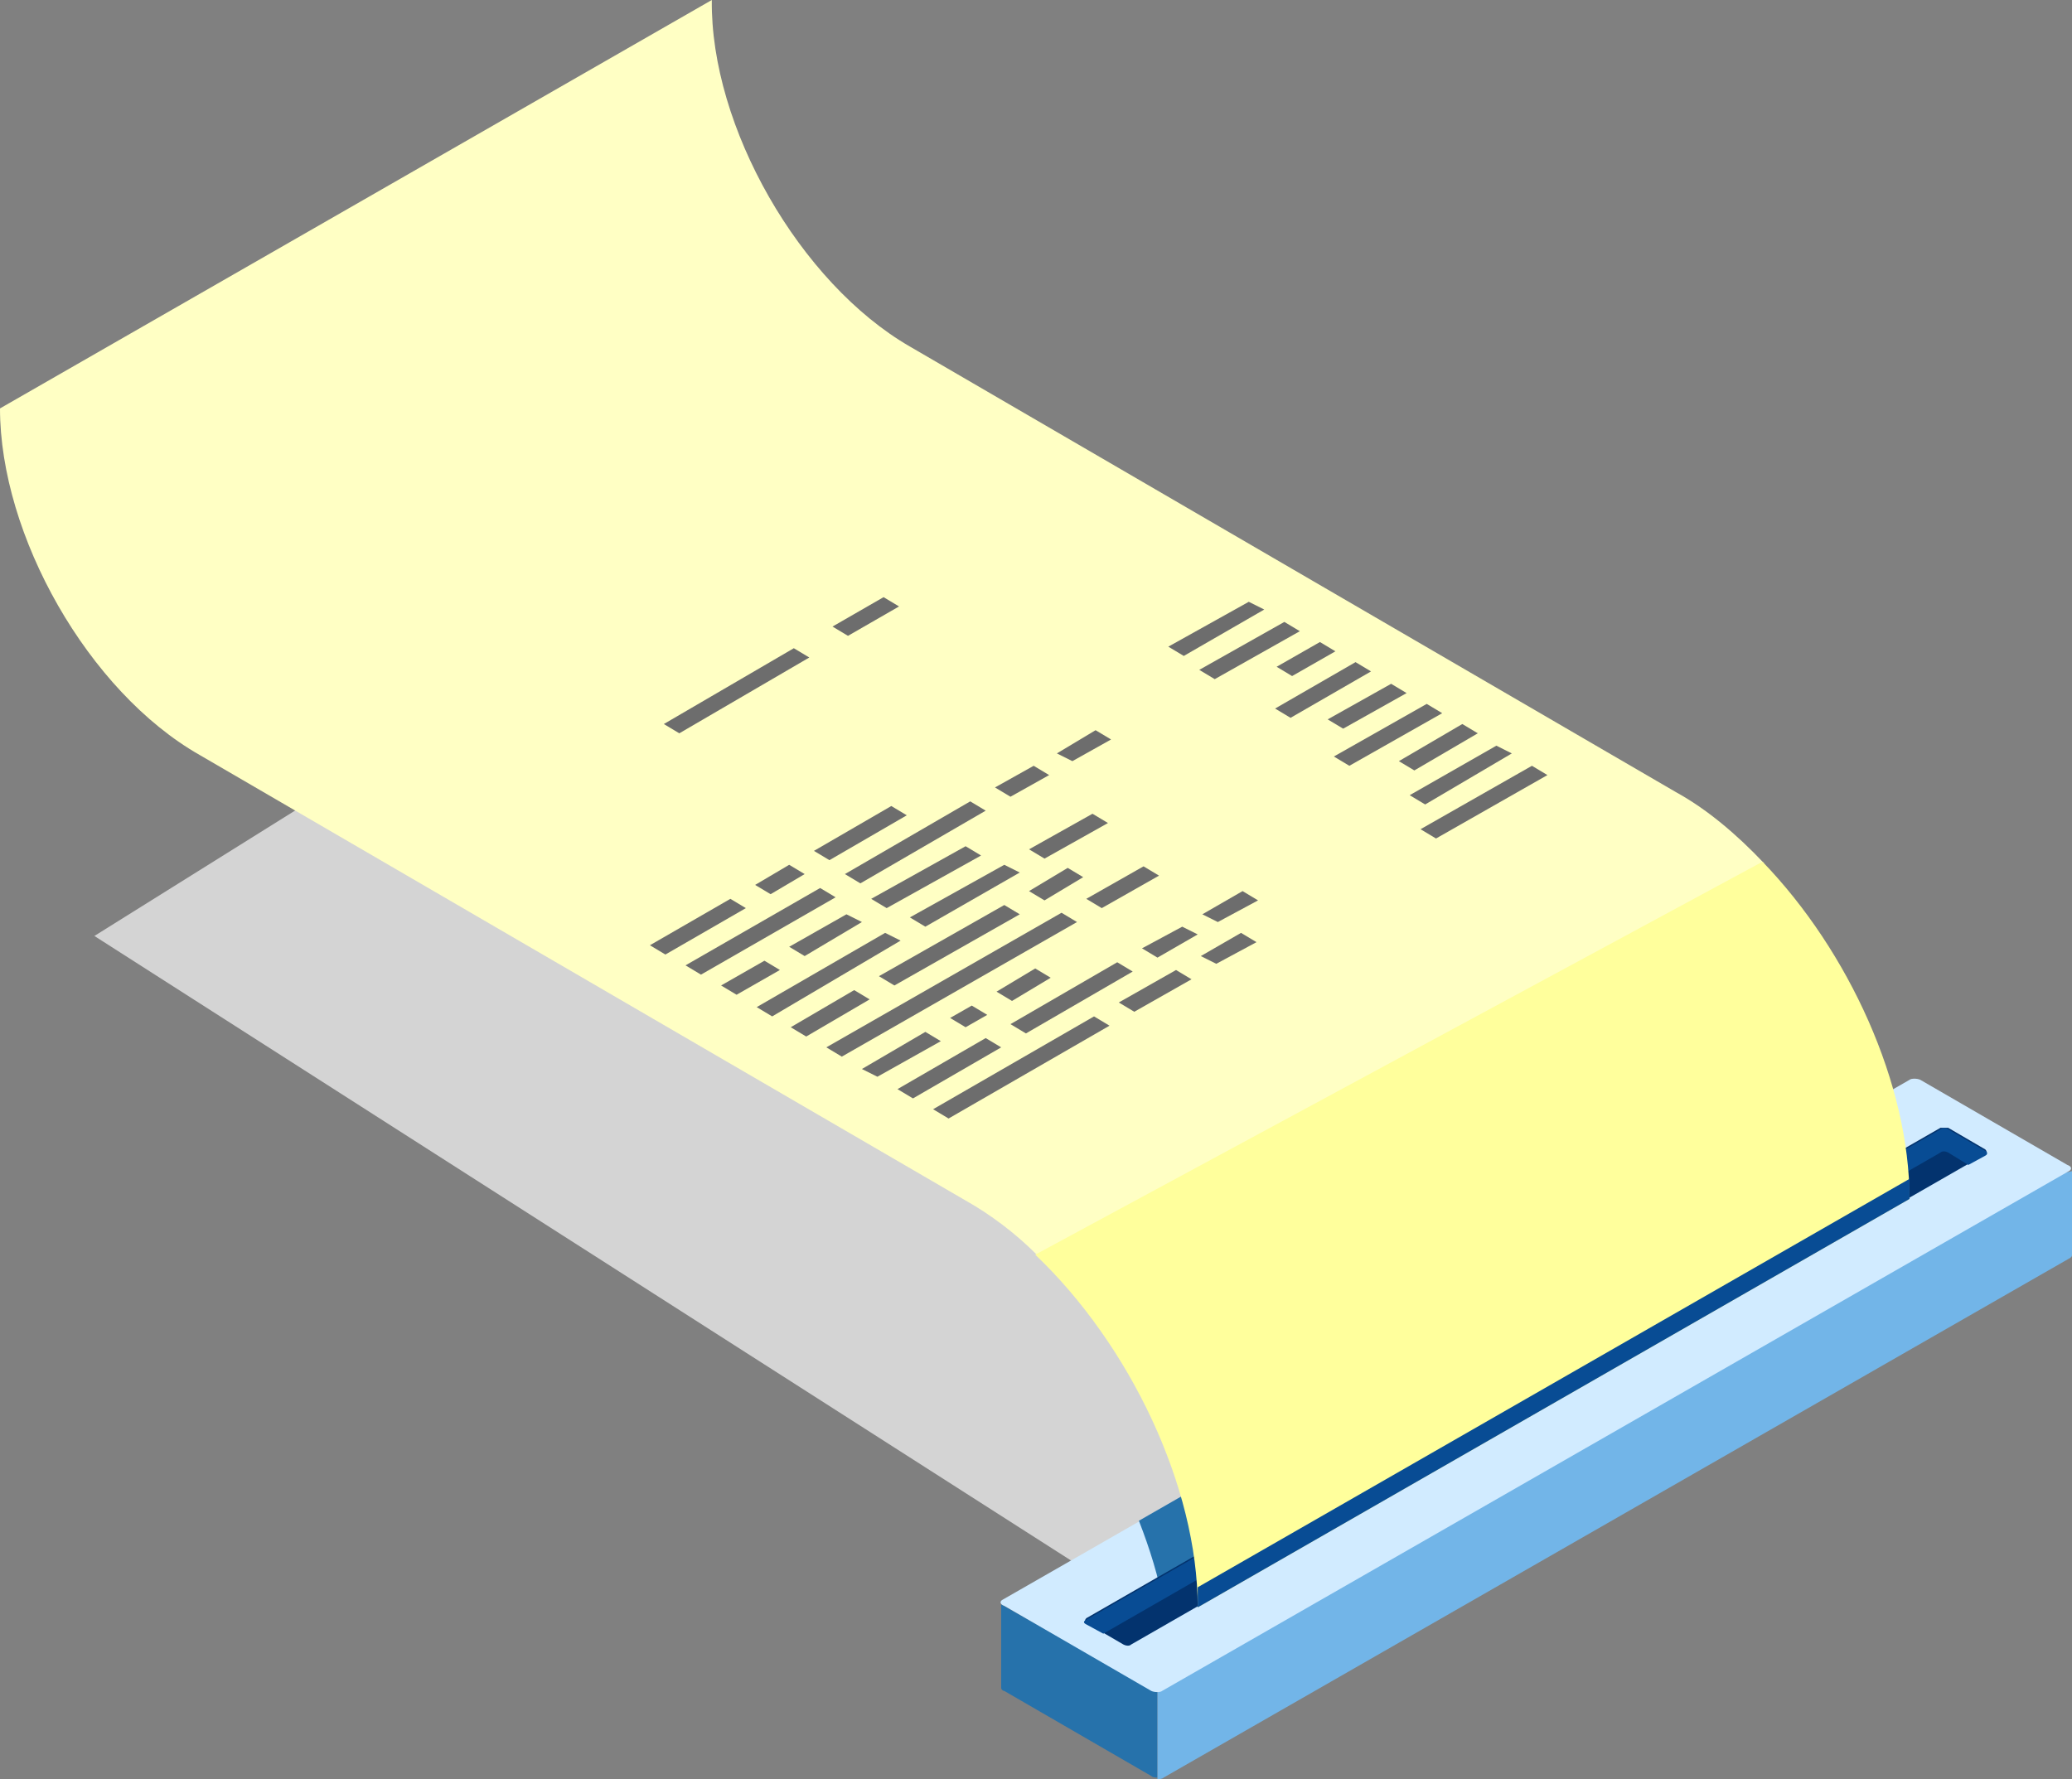<?xml version="1.0" encoding="utf-8"?>
<!-- Generator: Adobe Illustrator 24.2.0, SVG Export Plug-In . SVG Version: 6.00 Build 0)  -->
<svg version="1.1" id="Layer_1" xmlns="http://www.w3.org/2000/svg" xmlns:xlink="http://www.w3.org/1999/xlink" x="0px" y="0px"
	 viewBox="0 0 133.9 115" style="enable-background:new 0 0 133.9 115;" xml:space="preserve">
<rect x="0" y="0" width="133.9" height="115" fill="#808080" stroke="none"/>
<style type="text/css">
	.st0{fill:#D4D4D4;}
	.st1{fill:#2672AB;}
	.st2{fill:#72B5E8;}
	.st3{fill:#D1EBFF;}
	.st4{fill:#03336E;}
	.st5{fill:#084C94;}
	.st6{fill:#FFFFC4;}
	.st7{fill:#FFFF9C;}
	.st8{fill:#6D6D6D;}
</style>
<g>
	<polygon class="st0" points="72.7,103.1 6.1,60.5 38.9,40 76.1,67.5 99.2,96.4 	"/>
	<g>
		<g>
			<g>
				<path class="st1" d="M69.3,106.3l-4.6-2.6v5.4l0,0l0,0l0,0c0,0.1,0.1,0.2,0.2,0.2l9.5,5.5c0.1,0.1,0.3,0.1,0.4,0.1v-11.8
					L69.3,106.3z"/>
				<path class="st2" d="M127.4,77.2l-3.3-1.9c-0.2-0.1-0.6-0.1-0.7,0l-48.6,27.9V115c0.1,0,0.3,0,0.4-0.1l58.6-33.6
					c0.1-0.1,0.1-0.1,0.1-0.2l0,0v-5.4L127.4,77.2z"/>
				<path class="st3" d="M123.4,69.8l-58.6,33.6c-0.2,0.1-0.2,0.3,0.1,0.4l9.5,5.5c0.2,0.1,0.6,0.1,0.7,0l58.6-33.6
					c0.2-0.1,0.2-0.3-0.1-0.4l-9.5-5.5C123.9,69.7,123.5,69.7,123.4,69.8z"/>
				<path class="st1" d="M121.2,77.9l-46,25.9c-0.3-1.8-0.9-3.7-1.6-5.5l46-26.4C120.3,74,120.9,76,121.2,77.9z"/>
				<path class="st4" d="M125.4,72.9l-55.2,31.7c-0.1,0.1-0.1,0.2,0,0.3l2.4,1.4c0.2,0.1,0.4,0.1,0.5,0l55.2-31.7
					c0.1-0.1,0.1-0.2,0-0.3l-2.4-1.4C125.7,72.9,125.5,72.9,125.4,72.9z"/>
				<path class="st5" d="M128.3,74.7l-1.1,0.6l-1.3-0.8c-0.2-0.1-0.4-0.1-0.5,0l-54.1,31.1l-1.1-0.6c-0.2-0.1-0.2-0.2,0-0.3
					L125.4,73c0.1-0.1,0.4-0.1,0.5,0l2.4,1.4C128.4,74.4,128.5,74.6,128.3,74.7z"/>
			</g>
			<g>
				<path class="st6" d="M108.3,51.2L58.8,22.4C51.7,18.3,45.9,8.2,46,0l0,0L0,26.4c0,8.2,5.7,18.3,12.9,22.4l49.5,28.8
					c1.6,0.9,3.2,2.1,4.6,3.5l47-25.3C112.2,53.9,110.3,52.3,108.3,51.2z"/>
				<path class="st7" d="M66.9,81.1c6.1,5.8,10.5,15,10.5,22.8l46-26.4c0-7.4-3.9-16-9.5-21.8L66.9,81.1z"/>
			</g>
			<path class="st5" d="M123.4,77.5l-46,26.4c0-0.4,0-0.9,0-1.3l0,0l46-26.4C123.4,76.6,123.4,77.1,123.4,77.5z"/>
		</g>
		<g>
			<polygon class="st8" points="70.7,65.7 60.3,71.7 61.3,72.3 71.7,66.3 			"/>
			<polygon class="st8" points="76,62.7 72.3,64.8 73.3,65.4 77,63.3 			"/>
			<polygon class="st8" points="80.2,60.3 77.6,61.8 78.6,62.3 81.2,60.9 			"/>
			<polygon class="st8" points="63.7,67.1 58,70.4 59,71 64.7,67.7 			"/>
			<polygon class="st8" points="72.2,62.2 65.3,66.2 66.3,66.8 73.2,62.8 			"/>
			<polygon class="st8" points="76.4,59.9 73.8,61.3 74.8,61.9 77.4,60.4 			"/>
			<polygon class="st8" points="80.3,57.6 77.7,59.1 78.7,59.6 81.3,58.2 			"/>
			<polygon class="st8" points="59.8,66.7 55.7,69.1 56.7,69.6 60.8,67.3 			"/>
			<polygon class="st8" points="62.8,65 61.4,65.8 62.4,66.4 63.8,65.6 			"/>
			<polygon class="st8" points="66.9,62.6 64.4,64.1 65.4,64.7 67.9,63.2 			"/>
			<polygon class="st8" points="68.6,59 53.4,67.7 54.4,68.3 69.6,59.6 			"/>
			<polygon class="st8" points="73.9,56 70.2,58.1 71.2,58.7 74.9,56.6 			"/>
			<polygon class="st8" points="55.2,64 51.1,66.4 52.1,67 56.2,64.6 			"/>
			<polygon class="st8" points="64.9,58.5 56.8,63.1 57.8,63.7 65.9,59.1 			"/>
			<polygon class="st8" points="69,56.1 66.5,57.6 67.5,58.2 70,56.7 			"/>
			<polygon class="st8" points="57.2,60.3 48.9,65.1 49.9,65.7 58.2,60.8 			"/>
			<polygon class="st8" points="64.9,55.9 58.8,59.3 59.8,59.9 65.9,56.4 			"/>
			<polygon class="st8" points="70.6,52.6 66.5,54.9 67.5,55.5 71.6,53.2 			"/>
			<polygon class="st8" points="49.4,62.1 46.6,63.7 47.6,64.3 50.4,62.7 			"/>
			<polygon class="st8" points="54.7,59.1 51,61.2 52,61.8 55.7,59.6 			"/>
			<polygon class="st8" points="62.4,54.7 56.3,58.1 57.3,58.7 63.4,55.3 			"/>
			<polygon class="st8" points="53,57.4 44.3,62.4 45.3,63 54,58 			"/>
			<polygon class="st8" points="62.7,51.8 54.6,56.5 55.6,57.1 63.7,52.4 			"/>
			<polygon class="st8" points="66.8,49.5 64.3,50.9 65.3,51.5 67.8,50.1 			"/>
			<polygon class="st8" points="70.8,47.2 68.3,48.7 69.3,49.2 71.8,47.8 			"/>
			<polygon class="st8" points="47.2,58.1 42,61.1 43,61.7 48.2,58.7 			"/>
			<polygon class="st8" points="91.8,53.6 99,49.5 100,50.1 92.8,54.2 			"/>
			<polygon class="st8" points="91.1,51.4 96.7,48.2 97.7,48.7 92.1,52 			"/>
			<polygon class="st8" points="90.4,49.2 94.5,46.8 95.5,47.4 91.4,49.8 			"/>
			<polygon class="st8" points="86.2,48.9 92.2,45.5 93.2,46.1 87.2,49.5 			"/>
			<polygon class="st8" points="85.8,46.5 89.9,44.2 90.9,44.8 86.8,47.1 			"/>
			<polygon class="st8" points="82.4,45.8 87.6,42.8 88.6,43.4 83.4,46.4 			"/>
			<polygon class="st8" points="82.5,43.1 85.3,41.5 86.3,42.1 83.5,43.7 			"/>
			<polygon class="st8" points="77.5,43.3 83,40.2 84,40.8 78.5,43.9 			"/>
			<polygon class="st8" points="75.5,41.8 80.7,38.9 81.7,39.4 76.5,42.4 			"/>
			<polygon class="st8" points="51,55.9 48.8,57.2 49.8,57.8 52,56.5 			"/>
			<polygon class="st8" points="57.6,52.1 52.6,55 53.6,55.6 58.6,52.7 			"/>
			<polygon class="st8" points="51.3,41.9 42.9,46.8 43.9,47.4 52.3,42.5 			"/>
			<polygon class="st8" points="57.1,38.6 53.8,40.5 54.8,41.1 58.1,39.2 			"/>
		</g>
	</g>
</g>
</svg>
